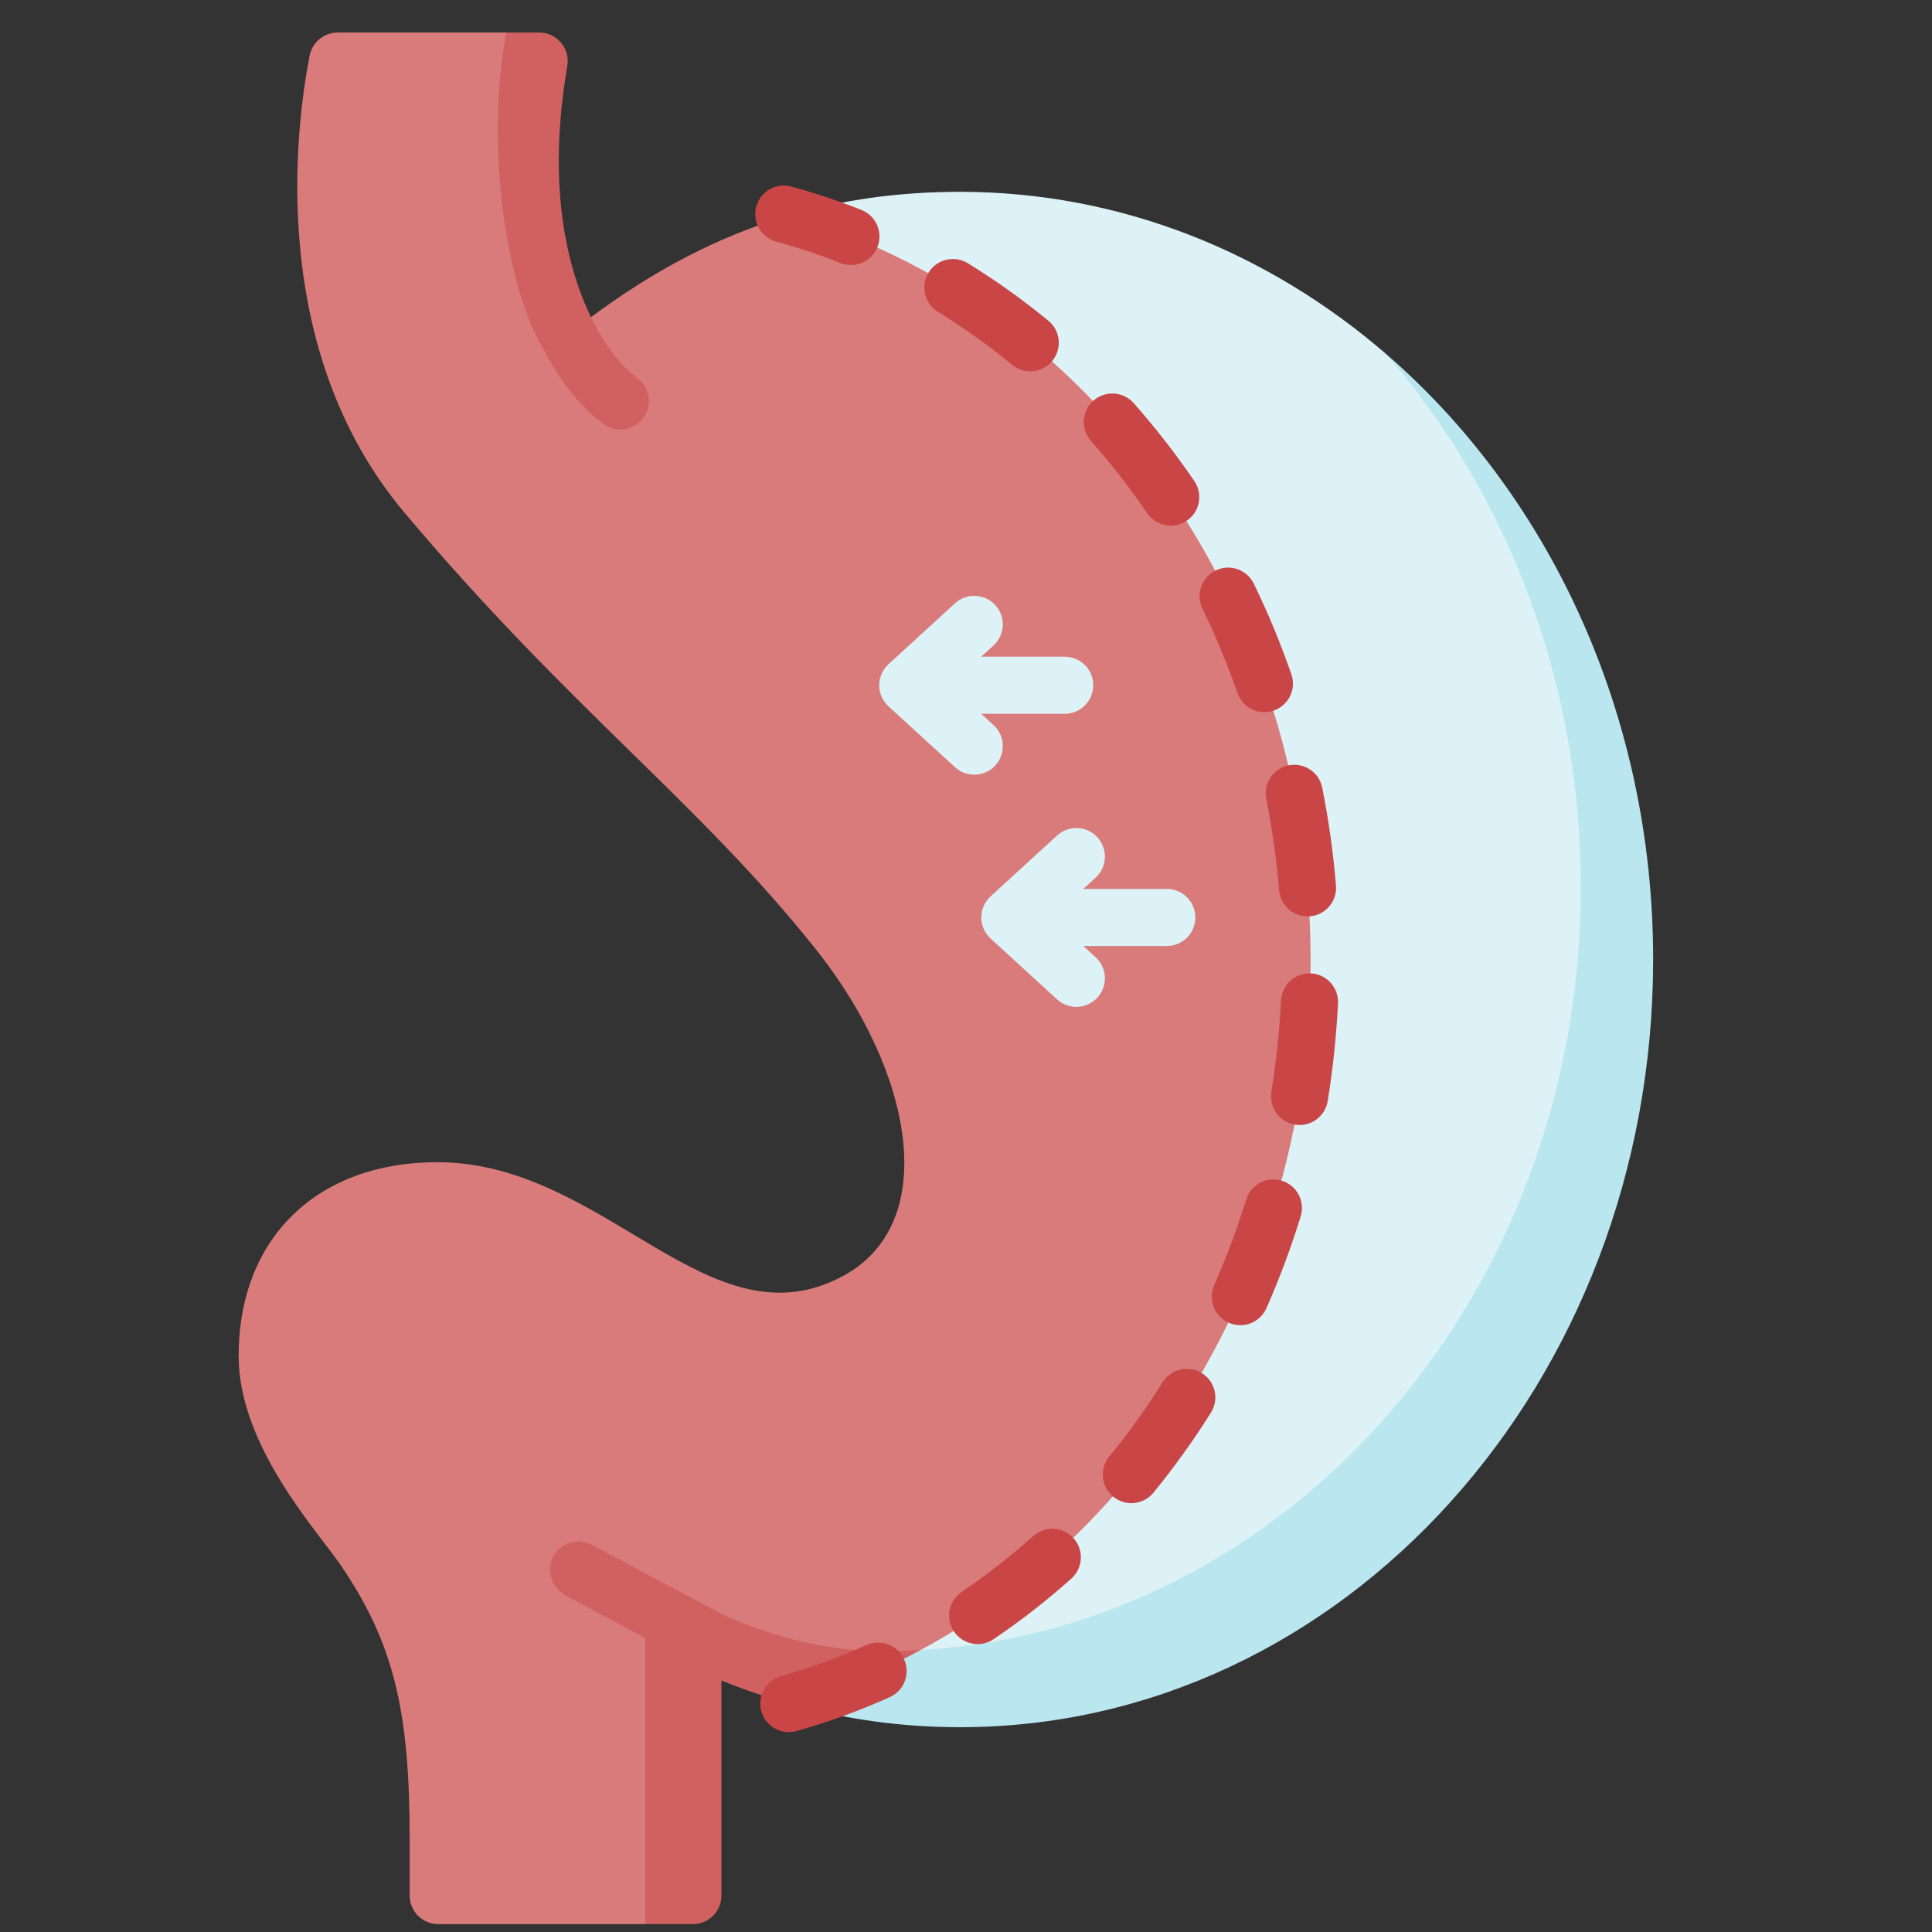 <svg width="42" height="42" viewBox="0 0 42 42" fill="none" xmlns="http://www.w3.org/2000/svg">
<rect x="0" y="0" width="42" height="42" fill="#333333" stroke="none"/>
<g clip-path="url(#clip0_1284_1561)">
<path d="M21.044 36.672C22.913 36.234 30.993 27.458 30.993 20.859C30.993 13.067 25.191 5.961 17.148 4.685C15.617 5.136 14.212 5.879 12.845 6.897C12.845 6.897 11.88 5.396 11.005 0.707H7.34C7.196 0.707 7.057 0.757 6.946 0.849C6.834 0.94 6.759 1.068 6.731 1.209C6.429 2.761 5.805 7.591 8.789 11.14C12.391 15.423 15.195 17.438 17.744 20.647C19.849 23.297 20.458 26.566 18.348 27.727C15.43 29.332 13.174 25.265 9.506 25.265C6.904 25.265 5.188 26.905 5.188 29.479C5.188 31.445 6.923 33.309 7.415 34.037C8.561 35.728 8.906 37.188 8.906 39.984V41.208C8.906 41.373 8.971 41.531 9.088 41.647C9.204 41.763 9.362 41.829 9.527 41.829H14.026L15.058 35.709C16.567 36.838 19.175 37.11 21.044 36.672Z" fill="#D97B7B"/>
<path d="M13.852 8.217C13.805 8.182 13.288 7.817 12.847 6.897C12.312 5.78 11.89 4.018 12.333 1.431C12.398 1.053 12.105 0.707 11.722 0.707H11.006C10.532 3.236 11.023 6.289 11.819 7.603C12.394 8.716 13.062 9.177 13.121 9.22C13.227 9.296 13.355 9.338 13.486 9.338C13.584 9.338 13.681 9.315 13.768 9.27C13.856 9.226 13.932 9.161 13.989 9.081C14.19 8.803 14.13 8.417 13.852 8.217ZM20.015 35.87C19.751 35.886 19.484 35.894 19.216 35.894C18.013 35.894 16.796 35.601 15.674 35.078L12.866 33.582C12.793 33.543 12.712 33.519 12.629 33.511C12.547 33.504 12.463 33.513 12.384 33.538C12.305 33.564 12.232 33.605 12.169 33.659C12.106 33.713 12.054 33.78 12.018 33.854C11.867 34.158 12.005 34.529 12.304 34.689L14.028 35.609V41.829H15.062C15.227 41.829 15.384 41.764 15.501 41.647C15.617 41.531 15.683 41.373 15.683 41.209V36.532C16.162 36.727 16.652 36.894 17.15 37.034L20.214 36.819L20.015 35.87Z" fill="#D16161"/>
<path d="M28.491 20.859C28.491 27.458 25.032 33.162 20.014 35.87C27.761 37.549 35.149 28.188 35.149 19.268C35.149 14.784 33.076 10.741 30.132 7.695C27.577 5.487 24.362 4.17 20.869 4.17C19.532 4.17 18.304 4.345 17.148 4.685C23.668 6.522 28.491 13.067 28.491 20.859Z" fill="#DCF2F6"/>
<path d="M30.132 7.695C32.75 10.714 34.366 14.804 34.366 19.287C34.366 28.207 27.97 35.415 20.014 35.87C19.106 36.361 18.147 36.753 17.148 37.034C18.359 37.376 19.612 37.549 20.87 37.548C29.192 37.548 35.938 30.076 35.938 20.859C35.938 15.51 33.666 10.75 30.132 7.695Z" fill="#BAE6EF"/>
<path d="M17.147 37.655C16.997 37.655 16.853 37.6 16.74 37.502C16.627 37.403 16.554 37.267 16.533 37.119C16.513 36.971 16.547 36.82 16.628 36.695C16.71 36.569 16.835 36.478 16.979 36.437C17.613 36.258 18.233 36.032 18.834 35.762C18.909 35.728 18.989 35.71 19.07 35.708C19.152 35.705 19.233 35.719 19.309 35.748C19.385 35.777 19.455 35.82 19.514 35.876C19.574 35.932 19.621 35.999 19.655 36.073C19.688 36.148 19.707 36.228 19.709 36.309C19.712 36.391 19.698 36.472 19.669 36.548C19.64 36.624 19.596 36.694 19.541 36.753C19.485 36.813 19.418 36.86 19.343 36.894C18.686 37.189 18.009 37.436 17.315 37.632C17.259 37.648 17.203 37.655 17.147 37.655ZM21.254 35.741C21.121 35.741 20.991 35.698 20.884 35.619C20.777 35.54 20.699 35.429 20.66 35.302C20.621 35.175 20.624 35.038 20.668 34.913C20.712 34.788 20.796 34.68 20.906 34.606C21.454 34.235 21.976 33.828 22.468 33.387C22.591 33.28 22.752 33.225 22.915 33.235C23.078 33.245 23.23 33.319 23.339 33.441C23.448 33.562 23.505 33.722 23.497 33.885C23.488 34.048 23.416 34.202 23.296 34.312C22.761 34.791 22.195 35.232 21.6 35.634C21.498 35.704 21.377 35.741 21.254 35.741ZM24.594 32.678C24.477 32.678 24.362 32.644 24.263 32.581C24.163 32.519 24.084 32.429 24.034 32.323C23.984 32.217 23.965 32.099 23.979 31.982C23.993 31.865 24.04 31.755 24.114 31.664C24.534 31.15 24.922 30.61 25.274 30.048C25.362 29.909 25.501 29.81 25.662 29.773C25.822 29.736 25.991 29.765 26.13 29.852C26.269 29.94 26.368 30.079 26.405 30.24C26.442 30.4 26.413 30.569 26.326 30.708C25.945 31.314 25.527 31.896 25.075 32.45C25.017 32.521 24.944 32.579 24.86 32.618C24.777 32.657 24.686 32.678 24.594 32.678ZM26.963 28.809C26.876 28.808 26.791 28.79 26.712 28.755C26.638 28.722 26.57 28.675 26.514 28.616C26.458 28.557 26.414 28.488 26.384 28.412C26.355 28.336 26.341 28.255 26.343 28.173C26.345 28.092 26.363 28.012 26.395 27.937C26.664 27.328 26.897 26.704 27.093 26.069C27.144 25.914 27.253 25.785 27.397 25.71C27.542 25.635 27.71 25.62 27.866 25.668C28.021 25.716 28.152 25.823 28.229 25.966C28.306 26.11 28.324 26.278 28.279 26.434C28.069 27.116 27.819 27.786 27.531 28.439C27.482 28.549 27.402 28.642 27.302 28.708C27.201 28.774 27.083 28.809 26.963 28.809ZM28.251 24.457C28.161 24.457 28.073 24.438 27.991 24.4C27.909 24.363 27.836 24.308 27.778 24.239C27.72 24.171 27.677 24.09 27.653 24.003C27.629 23.917 27.624 23.826 27.638 23.737C27.745 23.079 27.815 22.416 27.847 21.75C27.864 21.408 28.156 21.146 28.498 21.161C28.662 21.169 28.817 21.242 28.927 21.364C29.038 21.486 29.095 21.647 29.087 21.811C29.052 22.523 28.977 23.233 28.863 23.936C28.84 24.082 28.765 24.214 28.653 24.309C28.541 24.405 28.399 24.457 28.251 24.457ZM28.424 19.922C28.269 19.922 28.119 19.863 28.005 19.758C27.89 19.652 27.82 19.508 27.807 19.353C27.751 18.689 27.658 18.029 27.529 17.375C27.512 17.295 27.511 17.212 27.526 17.131C27.541 17.05 27.572 16.973 27.617 16.904C27.663 16.836 27.721 16.777 27.789 16.731C27.858 16.685 27.934 16.653 28.015 16.637C28.095 16.621 28.178 16.621 28.259 16.638C28.34 16.654 28.416 16.686 28.484 16.732C28.552 16.778 28.61 16.838 28.655 16.906C28.7 16.975 28.731 17.052 28.746 17.133C28.885 17.832 28.984 18.539 29.043 19.249C29.051 19.335 29.04 19.421 29.012 19.502C28.984 19.584 28.94 19.658 28.882 19.721C28.823 19.785 28.753 19.835 28.674 19.87C28.595 19.904 28.51 19.922 28.424 19.922ZM27.487 15.482C27.358 15.482 27.233 15.442 27.128 15.367C27.023 15.292 26.944 15.187 26.901 15.065C26.683 14.437 26.427 13.822 26.137 13.224C26.067 13.076 26.059 12.907 26.113 12.753C26.167 12.599 26.28 12.473 26.427 12.402C26.573 12.33 26.742 12.319 26.897 12.372C27.051 12.424 27.179 12.535 27.253 12.68C27.565 13.323 27.839 13.983 28.073 14.657C28.106 14.751 28.116 14.851 28.102 14.949C28.088 15.047 28.05 15.14 27.993 15.221C27.936 15.301 27.86 15.367 27.772 15.413C27.684 15.458 27.586 15.482 27.487 15.482ZM25.451 11.427C25.35 11.428 25.25 11.403 25.161 11.356C25.072 11.309 24.995 11.24 24.938 11.157C24.564 10.608 24.156 10.084 23.716 9.586C23.662 9.525 23.62 9.454 23.594 9.377C23.567 9.3 23.556 9.218 23.561 9.137C23.566 9.056 23.587 8.976 23.622 8.903C23.658 8.83 23.708 8.764 23.769 8.71C23.892 8.601 24.054 8.545 24.218 8.555C24.299 8.56 24.379 8.581 24.452 8.617C24.525 8.652 24.591 8.702 24.645 8.763C25.119 9.3 25.56 9.865 25.963 10.457C26.027 10.55 26.064 10.659 26.07 10.772C26.077 10.884 26.052 10.997 26 11.097C25.947 11.196 25.868 11.28 25.771 11.338C25.675 11.396 25.564 11.427 25.451 11.427ZM22.396 8.073C22.253 8.073 22.113 8.023 22.002 7.931C21.492 7.511 20.953 7.126 20.39 6.78C20.32 6.737 20.26 6.682 20.212 6.616C20.164 6.55 20.13 6.475 20.111 6.396C20.092 6.316 20.089 6.234 20.101 6.154C20.114 6.073 20.143 5.996 20.185 5.927C20.228 5.857 20.284 5.797 20.35 5.749C20.416 5.701 20.491 5.667 20.57 5.648C20.649 5.629 20.731 5.626 20.812 5.638C20.892 5.651 20.969 5.68 21.039 5.722C21.651 6.099 22.236 6.516 22.791 6.973C22.854 7.025 22.906 7.088 22.944 7.16C22.983 7.232 23.006 7.311 23.014 7.392C23.022 7.473 23.014 7.555 22.99 7.633C22.966 7.711 22.928 7.783 22.876 7.846C22.818 7.917 22.744 7.974 22.662 8.013C22.579 8.053 22.488 8.073 22.396 8.073ZM18.498 5.762C18.422 5.762 18.345 5.748 18.27 5.718C17.811 5.536 17.343 5.38 16.868 5.251C16.711 5.206 16.578 5.101 16.498 4.959C16.418 4.816 16.397 4.648 16.44 4.491C16.483 4.334 16.586 4.199 16.727 4.117C16.868 4.035 17.036 4.012 17.194 4.053C17.714 4.195 18.226 4.365 18.727 4.564C18.861 4.617 18.973 4.716 19.043 4.842C19.112 4.969 19.135 5.116 19.108 5.258C19.081 5.399 19.005 5.527 18.894 5.62C18.783 5.712 18.643 5.762 18.498 5.762Z" fill="#CA4646"/>
<path d="M21.599 15.763L21.331 15.517H23.146C23.31 15.517 23.468 15.452 23.584 15.336C23.701 15.219 23.766 15.061 23.766 14.897C23.766 14.732 23.701 14.574 23.584 14.458C23.468 14.342 23.31 14.276 23.146 14.276H21.331L21.599 14.031C21.659 13.976 21.707 13.91 21.742 13.836C21.776 13.762 21.796 13.682 21.8 13.601C21.803 13.519 21.791 13.438 21.763 13.361C21.735 13.285 21.692 13.215 21.637 13.155C21.582 13.094 21.516 13.046 21.442 13.011C21.368 12.977 21.288 12.957 21.207 12.954C21.126 12.95 21.044 12.962 20.968 12.99C20.891 13.018 20.821 13.061 20.761 13.116L19.315 14.439C19.251 14.497 19.201 14.568 19.166 14.647C19.131 14.726 19.113 14.811 19.113 14.897C19.113 14.983 19.131 15.068 19.166 15.147C19.201 15.226 19.251 15.296 19.315 15.355L20.761 16.678C20.875 16.783 21.024 16.841 21.18 16.841C21.305 16.841 21.427 16.803 21.53 16.733C21.633 16.662 21.713 16.562 21.758 16.445C21.803 16.328 21.812 16.201 21.784 16.079C21.755 15.957 21.691 15.847 21.599 15.763ZM25.365 19.324H23.55L23.818 19.079C23.939 18.968 24.012 18.813 24.019 18.649C24.026 18.484 23.968 18.324 23.857 18.202C23.802 18.142 23.735 18.093 23.662 18.059C23.588 18.024 23.508 18.005 23.426 18.001C23.345 17.998 23.264 18.01 23.187 18.038C23.11 18.066 23.04 18.108 22.98 18.163L21.534 19.487C21.471 19.545 21.42 19.616 21.385 19.695C21.351 19.773 21.333 19.859 21.333 19.945C21.333 20.031 21.351 20.116 21.385 20.195C21.42 20.274 21.471 20.344 21.534 20.402L22.98 21.726C23.094 21.831 23.244 21.889 23.399 21.889C23.524 21.889 23.646 21.851 23.749 21.78C23.853 21.71 23.932 21.609 23.977 21.493C24.023 21.376 24.032 21.249 24.003 21.127C23.975 21.005 23.91 20.895 23.818 20.81L23.55 20.565H25.365C25.53 20.565 25.688 20.5 25.804 20.384C25.92 20.267 25.986 20.109 25.986 19.945C25.986 19.78 25.92 19.622 25.804 19.506C25.688 19.39 25.53 19.324 25.365 19.324Z" fill="#DCF2F6"/>
</g>
<defs>
<clipPath id="clip0_1284_1561">
<rect width="41.122" height="41.122" fill="white" transform="translate(0 0.707)"/>
</clipPath>
</defs>
</svg>
